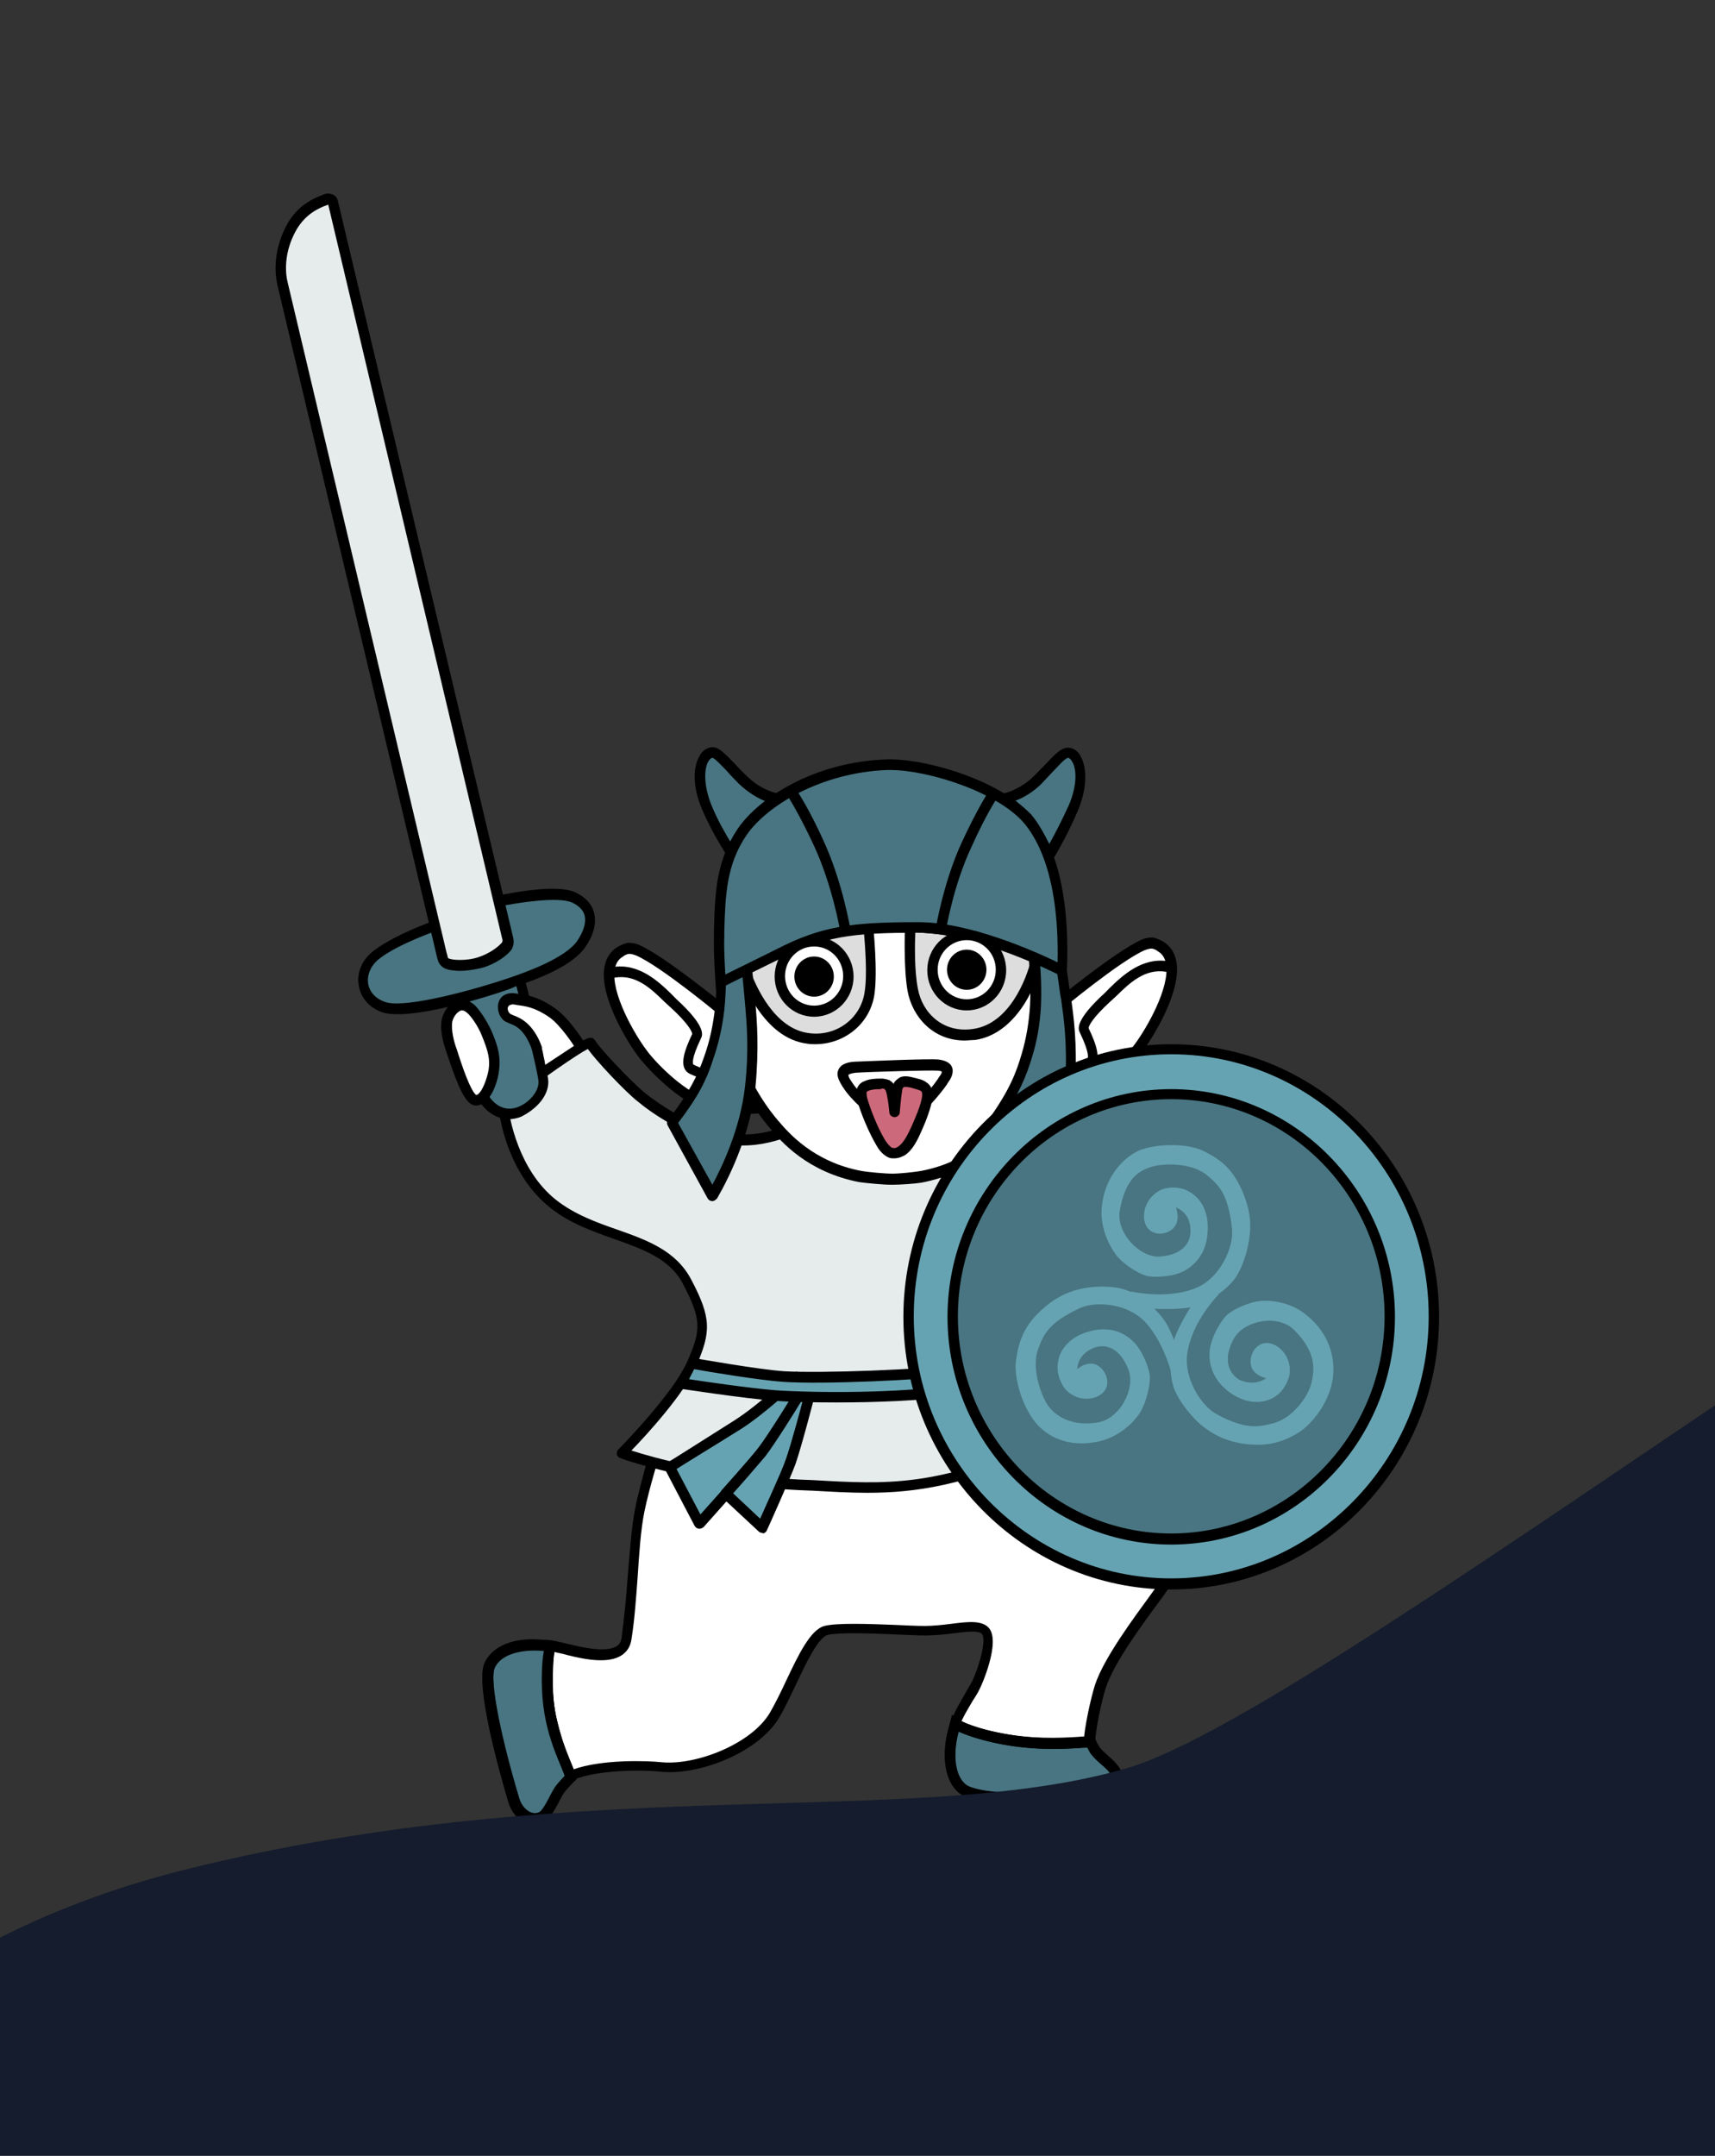<svg width="320" height="402" viewBox="0 0 320 402" fill="none" xmlns="http://www.w3.org/2000/svg">
<rect x="0" y="0" width="320" height="402" fill="#333333" stroke="none"/>
<g clip-path="url(#clip0_8912_7192)">
<g clip-path="url(#clip1_8912_7192)">
<path d="M119.458 281.725C118.199 288.129 118.102 298.081 117.036 305.667C116.455 309.805 110.45 308.722 106.286 307.736C103.864 307.145 102.702 306.948 102.702 306.948C102.702 306.948 101.733 315.323 103.089 320.84C104.542 326.752 106.189 331.481 106.77 331.186C111.612 329.117 120.329 329.314 123.622 329.609C130.208 330.299 140.959 326.259 144.736 319.954C147.836 314.633 151.129 304.977 154.325 304.189C157.521 303.303 167.981 304.189 172.824 304.189C177.667 304.189 182.412 302.514 184.059 304.189C185.706 305.864 183.187 312.564 182.316 314.239C181.541 315.914 179.216 319.165 178.345 321.727C177.86 323.304 183.768 325.077 187.836 325.964C191.807 326.851 203.333 328.033 203.43 325.373C203.527 322.417 204.786 316.899 205.56 314.535C207.691 308.032 216.602 297.292 219.023 293.45C222.219 288.622 222.994 283.4 221.154 278.868C219.604 274.927 215.536 271.872 213.212 270.493C207.498 266.847 197.715 263.793 197.715 263.793C197.715 263.793 168.756 271.478 154.809 271.971C140.862 272.463 123.429 267.636 123.429 267.636C123.429 267.636 120.523 275.715 119.458 281.725Z" fill="white"/>
<path d="M106.576 332.171C106.382 332.171 106.189 332.171 106.092 332.072C104.833 331.383 102.992 324.88 102.024 321.037C100.668 315.421 101.54 307.145 101.636 306.751L101.733 305.765L102.702 305.864C102.799 305.864 103.961 306.061 106.382 306.652C108.029 307.046 113.065 308.327 115.099 306.948C115.583 306.652 115.874 306.16 115.971 305.47C116.455 301.923 116.842 297.883 117.133 293.942C117.52 289.311 117.811 284.976 118.489 281.429C119.651 275.517 122.266 267.537 122.363 267.241L122.654 266.354L123.525 266.551C123.719 266.551 141.056 271.379 154.615 270.887C168.272 270.394 197.037 262.807 197.328 262.709L197.618 262.61L197.909 262.709C198.296 262.807 207.885 265.862 213.599 269.507C215.536 270.69 220.088 273.941 221.929 278.375C223.866 283.301 223.091 288.819 219.701 293.942C219.023 294.927 217.958 296.307 216.795 297.982C213.212 302.81 207.885 310.002 206.335 314.731C205.56 317.096 204.398 322.515 204.301 325.274C204.301 325.668 204.108 326.259 203.526 326.752C200.815 328.919 189.483 327.146 187.546 326.752C184.931 326.161 178.732 324.683 177.57 322.614C177.279 322.022 177.279 321.53 177.376 321.234C177.957 319.461 179.119 317.49 180.088 315.815C180.572 314.928 181.056 314.14 181.347 313.648C182.703 310.79 184.156 305.667 183.187 304.682C182.509 303.992 180.185 304.288 177.86 304.583C176.311 304.78 174.47 304.977 172.63 304.977C171.177 304.977 169.143 304.879 166.916 304.78C162.267 304.583 156.456 304.386 154.422 304.879C152.678 305.371 150.354 310.199 148.514 314.14C147.448 316.308 146.48 318.475 145.414 320.249C141.54 326.85 130.402 331.087 123.428 330.397C120.039 330.003 111.516 330.003 107.06 331.875C106.867 332.171 106.673 332.171 106.576 332.171ZM103.38 308.032C103.186 310.396 102.799 316.406 103.864 320.545C105.026 325.372 106.285 328.821 106.867 330.003C112.193 328.033 120.813 328.328 123.525 328.624C129.821 329.215 140.184 325.274 143.671 319.362C144.639 317.687 145.705 315.52 146.673 313.451C148.998 308.524 151.225 303.893 153.841 303.204C156.165 302.613 161.879 302.81 166.916 303.007C169.047 303.105 171.08 303.204 172.533 303.204C174.18 303.204 175.923 303.007 177.473 302.81C180.572 302.415 183.09 302.12 184.446 303.499C186.868 306.061 182.993 314.633 182.897 314.731C182.606 315.421 182.122 316.209 181.541 317.096C180.669 318.574 179.507 320.446 179.022 321.924C179.507 322.515 182.412 323.895 187.739 324.978C193.066 326.062 201.396 326.456 202.17 325.274C202.267 322.318 203.526 316.702 204.301 314.239C205.948 309.214 211.468 301.824 215.052 296.898C216.214 295.223 217.28 293.844 217.958 292.957C220.96 288.425 221.735 283.498 219.992 279.262C218.442 275.419 214.18 272.365 212.437 271.281C207.401 268.128 198.974 265.271 197.425 264.778C194.228 265.566 167.884 272.463 154.615 272.956C142.509 273.448 127.593 269.803 123.816 268.818C123.138 271.084 121.201 277.192 120.232 281.922C119.554 285.272 119.264 289.607 118.973 294.139C118.683 298.08 118.392 302.218 117.811 305.765C117.617 307.046 117.036 307.933 116.068 308.623C113.646 310.298 109.288 309.509 105.801 308.623C104.833 308.327 104.058 308.229 103.38 308.032Z" fill="black"/>
<path d="M203.526 324.879C201.008 324.879 194.132 325.864 185.705 323.992C180.185 322.81 178.248 321.431 178.248 321.431L177.86 322.909C176.892 326.554 176.892 331.382 179.604 333.55C182.897 336.308 201.88 335.422 204.108 335.323C207.207 335.225 209.628 332.466 207.982 330.101C207.013 328.722 205.367 327.736 204.398 326.456C204.108 326.061 203.526 324.879 203.526 324.879Z" fill="#487581" stroke="black" stroke-width="2" stroke-miterlimit="10"/>
<path d="M195.197 336.506C188.224 336.506 181.056 336.013 178.926 334.338C175.923 331.776 175.923 326.653 176.892 322.613L177.667 319.854L178.732 320.643C178.732 320.643 180.669 321.924 185.802 323.007C192.291 324.387 197.812 324.091 201.105 323.894C202.074 323.796 202.848 323.796 203.43 323.796H204.011L204.301 324.288C204.495 324.781 204.979 325.569 205.076 325.766C205.464 326.357 206.045 326.85 206.626 327.441C207.304 328.032 208.079 328.722 208.563 329.51C209.435 330.693 209.531 332.072 208.95 333.353C208.175 335.028 206.142 336.21 204.011 336.309C201.589 336.407 198.393 336.506 195.197 336.506ZM178.829 322.909L178.732 323.204C177.957 326.456 177.763 330.89 180.088 332.86C181.928 334.338 191.226 334.929 203.914 334.437C205.464 334.338 206.819 333.648 207.304 332.565C207.594 331.973 207.497 331.284 207.11 330.693C206.723 330.101 206.045 329.51 205.464 329.018C204.786 328.426 204.108 327.835 203.526 327.047C203.333 326.85 203.139 326.259 202.848 325.865C202.364 325.865 201.88 325.865 201.299 325.963C197.909 326.16 192.195 326.456 185.415 324.978C182.122 324.19 179.991 323.401 178.829 322.909Z" fill="black"/>
<path d="M106.479 331.481C105.898 328.919 102.411 323.599 102.12 314.83C101.927 309.115 102.702 307.046 102.702 307.046C102.702 307.046 101.539 306.849 101.152 306.849C97.181 306.554 92.823 307.44 91.37 310.692C89.626 314.633 95.244 333.649 95.825 335.816C96.697 338.871 99.893 340.546 101.733 338.279C102.798 336.999 103.476 335.225 104.348 333.846C105.123 332.762 106.479 331.481 106.479 331.481Z" fill="#487581" stroke="black" stroke-width="2" stroke-miterlimit="10"/>
<path d="M99.699 340.25C99.409 340.25 99.215 340.25 98.924 340.152C97.084 339.758 95.535 338.181 94.857 336.014C93.307 330.989 88.561 314.141 90.401 310.101C91.854 306.948 95.825 305.273 101.152 305.766C101.54 305.766 102.605 305.963 102.799 305.963L103.961 306.16L103.574 307.244C103.574 307.244 102.799 309.313 103.089 314.633C103.38 320.84 105.22 325.373 106.382 328.328C106.867 329.511 107.254 330.398 107.448 331.087L107.545 331.678L107.157 332.073C107.157 332.073 105.898 333.255 105.22 334.24C104.929 334.733 104.639 335.324 104.251 335.915C103.767 336.9 103.186 337.886 102.508 338.772C101.83 339.758 100.765 340.25 99.699 340.25ZM99.699 307.638C96.6 307.638 93.404 308.524 92.338 310.889C91.176 313.451 93.888 325.373 96.891 335.324C97.278 336.703 98.343 337.886 99.506 338.083C100.184 338.181 100.765 337.984 101.249 337.393C101.83 336.703 102.314 335.718 102.799 334.831C103.089 334.24 103.477 333.55 103.864 333.058C104.348 332.27 105.123 331.481 105.607 330.989C105.414 330.496 105.123 329.806 104.833 329.018C103.574 325.964 101.636 321.235 101.346 314.633C101.152 310.988 101.443 308.82 101.733 307.539C101.54 307.539 101.443 307.539 101.346 307.441C100.571 307.736 100.184 307.638 99.699 307.638Z" fill="black"/>
<path d="M233.938 220.539C233.938 220.539 243.914 211.179 245.367 210.194C247.11 209.11 248.66 210.588 248.176 211.77C247.692 212.952 245.561 214.43 245.173 216.795C244.786 219.554 246.239 220.145 247.982 220.145C249.725 220.145 254.956 218.963 256.408 219.258C258.055 219.652 259.217 221.623 256.699 222.608C254.181 223.593 249.725 222.608 249.047 223.495C248.273 224.48 256.021 223.889 257.861 224.382C259.992 224.973 260.573 227.732 258.152 228.224C255.73 228.717 249.144 226.845 249.047 227.929C248.951 229.012 255.634 228.815 256.699 230.293C257.764 231.771 256.989 233.545 253.503 233.348C250.016 233.151 247.401 231.673 246.82 232.362C246.239 233.052 251.275 234.037 252.534 235.22C253.89 236.501 253.406 238.57 249.725 237.978C246.142 237.387 241.396 233.249 238.878 232.461C236.36 231.673 235.004 231.673 235.004 231.673" fill="white"/>
<path d="M250.791 239.062C250.403 239.062 250.016 239.062 249.532 238.964C247.207 238.57 244.592 236.993 242.268 235.515C240.815 234.628 239.459 233.742 238.49 233.446C236.166 232.756 234.81 232.658 234.81 232.658C234.229 232.658 233.841 232.165 233.841 231.673C233.841 231.081 234.326 230.687 234.81 230.687C234.907 230.687 236.36 230.786 238.975 231.476C240.137 231.771 241.59 232.756 243.236 233.742C245.367 235.121 247.788 236.599 249.725 236.895C251.178 237.092 251.953 236.796 252.05 236.599C252.147 236.402 252.05 236.106 251.759 235.811C251.372 235.417 249.919 234.924 248.854 234.53C246.917 233.84 246.045 233.545 245.754 232.658C245.658 232.264 245.754 231.87 245.948 231.574C246.626 230.786 247.692 231.081 249.241 231.476C250.403 231.771 251.856 232.165 253.503 232.264C255.246 232.362 256.021 231.87 256.118 231.574C256.312 231.279 256.021 230.884 255.924 230.786C255.537 230.293 253.212 229.998 252.05 229.801C249.629 229.407 247.982 229.209 248.079 227.83C248.079 227.535 248.273 227.14 248.563 226.943C249.241 226.352 250.5 226.549 253.212 226.845C254.956 227.042 256.989 227.337 257.958 227.14C258.345 227.042 258.733 226.845 258.733 226.451C258.733 225.958 258.345 225.367 257.571 225.17C256.893 224.973 254.956 224.973 253.503 224.973C249.822 224.874 248.563 224.874 248.176 223.988C247.982 223.593 248.079 223.101 248.37 222.805C249.047 221.918 250.403 221.918 252.244 222.017C253.696 222.017 255.343 222.017 256.408 221.623C256.989 221.426 257.28 221.13 257.183 220.933C257.183 220.736 256.796 220.243 256.215 220.145C255.537 219.948 253.018 220.342 251.372 220.638C250.016 220.835 248.757 221.032 247.982 221.032C246.626 221.032 245.561 220.736 244.883 219.948C244.205 219.16 244.011 218.076 244.205 216.598C244.495 214.824 245.561 213.544 246.336 212.558C246.723 212.164 247.11 211.672 247.207 211.376C247.304 211.277 247.11 211.08 247.014 210.982C246.917 210.883 246.432 210.588 245.754 210.982C244.689 211.672 238.394 217.485 234.423 221.229C234.035 221.623 233.454 221.623 233.067 221.13C232.679 220.638 232.776 220.145 233.163 219.751C234.229 218.766 243.236 210.292 244.786 209.307C245.948 208.519 247.304 208.617 248.273 209.405C249.047 210.095 249.338 211.08 249.047 212.066C248.854 212.657 248.37 213.149 247.885 213.839C247.207 214.726 246.336 215.711 246.142 216.894C246.045 217.485 246.045 218.273 246.336 218.667C246.626 218.963 247.11 219.061 247.885 219.061C248.466 219.061 249.725 218.864 250.985 218.667C253.696 218.273 255.537 217.977 256.602 218.174C257.958 218.47 259.023 219.554 259.12 220.736C259.12 221.229 259.023 222.411 257.474 223.199C257.764 223.199 257.958 223.298 258.152 223.298C259.701 223.79 260.767 225.17 260.67 226.549C260.67 227.534 259.992 228.717 258.345 229.111C257.958 229.209 257.571 229.209 257.086 229.209C257.183 229.308 257.377 229.407 257.474 229.604C258.152 230.589 258.345 231.673 257.861 232.559C257.474 233.249 256.408 234.431 253.406 234.234C253.212 234.234 253.018 234.234 252.825 234.234C252.922 234.333 253.018 234.333 253.018 234.431C253.987 235.318 254.278 236.501 253.793 237.486C253.696 238.077 252.922 239.062 250.791 239.062Z" fill="black"/>
<path d="M151.807 208.519C151.807 208.519 144.93 213.15 137.375 212.559C129.821 211.968 122.75 207.042 119.845 204.677C116.939 202.312 110.741 195.612 110.256 194.529C109.772 193.445 93.791 205.564 93.791 205.564C93.791 205.564 94.663 217.683 103.089 224.382C111.515 231.181 123.622 230.294 128.174 238.964C131.855 245.96 131.758 248.128 129.046 254.236C126.334 260.345 115.971 270.986 115.971 270.986C115.971 270.986 129.336 275.912 149.095 276.898C164.107 277.686 173.308 278.77 194.132 269.902C208.078 263.99 210.597 262.316 210.597 262.316C210.597 262.316 199.071 257.685 197.521 253.645C195.972 249.605 195.197 242.906 199.555 238.964C203.526 235.417 209.628 235.812 215.633 235.615C225.222 235.319 233.938 235.417 233.938 235.417V217.781C233.938 217.781 226.578 216.697 220.379 216.106C214.18 215.515 194.132 212.756 191.032 211.278C187.933 209.8 184.64 208.125 184.64 208.125L151.807 208.519Z" fill="#E6ECEC"/>
<path d="M161.783 278.375C158.49 278.375 155.197 278.178 151.613 277.981L149.095 277.882C129.433 276.897 115.777 271.97 115.68 271.872C115.39 271.773 115.099 271.478 115.099 271.182C115.099 270.887 115.099 270.492 115.39 270.295C115.487 270.197 125.753 259.753 128.271 253.841C130.789 248.028 130.983 246.156 127.4 239.358C124.978 234.727 119.942 232.953 114.712 231.081C110.547 229.604 106.285 228.126 102.605 225.17C93.888 218.174 92.92 206.154 92.92 205.661C92.92 205.366 93.016 204.972 93.307 204.775C108.804 193.05 109.966 193.444 110.45 193.542C110.741 193.641 111.031 193.937 111.128 194.134C111.516 195.02 117.52 201.523 120.426 203.888C122.46 205.464 129.627 210.883 137.472 211.474C144.543 212.164 151.226 207.73 151.226 207.632C151.419 207.533 151.516 207.435 151.71 207.435L184.543 207.041C184.737 207.041 184.834 207.041 185.027 207.139C185.027 207.139 188.417 208.814 191.42 210.292C194.229 211.672 213.212 214.332 220.379 215.12C226.578 215.711 233.939 216.795 233.939 216.795C234.423 216.894 234.81 217.288 234.81 217.78V235.318C234.81 235.614 234.713 235.811 234.52 236.008C234.326 236.205 234.132 236.303 233.842 236.303C233.745 236.303 224.931 236.205 215.536 236.5C214.761 236.5 213.987 236.5 213.212 236.5C208.079 236.599 203.236 236.698 200.04 239.555C195.972 243.299 197.037 249.802 198.296 253.152C199.459 256.107 207.788 260.049 210.887 261.231C211.178 261.329 211.468 261.724 211.468 262.019C211.468 262.413 211.372 262.709 211.081 262.906C210.984 263.004 208.369 264.679 194.519 270.591C179.991 276.995 170.887 278.375 161.783 278.375ZM117.811 270.492C121.782 271.773 133.501 275.123 149.192 275.912L151.71 276.01C165.366 276.798 174.374 277.291 193.841 268.916C202.171 265.369 206.432 263.3 208.369 262.315C204.882 260.738 197.909 257.29 196.65 253.841C194.81 249.112 194.325 242.215 198.877 238.077C202.558 234.727 207.788 234.628 213.309 234.53C214.084 234.53 214.858 234.53 215.633 234.53C223.285 234.333 230.452 234.333 232.97 234.333V218.667C230.839 218.371 225.222 217.583 220.282 217.091C214.18 216.499 193.938 213.741 190.645 212.164C188.03 210.883 185.221 209.504 184.349 209.11L152 209.504C150.644 210.391 144.252 214.135 137.182 213.544C128.755 212.854 121.201 207.238 119.07 205.464C116.552 203.494 111.225 197.779 109.675 195.612C107.738 196.597 100.862 201.326 94.76 206.055C95.05 208.42 96.697 218.076 103.67 223.692C107.157 226.451 111.225 227.929 115.196 229.308C120.813 231.279 126.14 233.249 128.949 238.57C132.823 245.861 132.63 248.422 129.918 254.728C127.787 259.753 120.62 267.635 117.811 270.492Z" fill="black"/>
<path d="M148.514 256.797C148.514 256.797 142.218 262.709 137.666 265.664C131.274 269.704 124.978 273.645 124.978 273.645L130.499 284.188C130.499 284.188 136.31 277.685 140.765 272.561C145.705 266.847 149.966 258.669 149.966 258.669L148.514 256.797Z" fill="#66A3B2"/>
<path d="M130.499 285.074C130.111 285.074 129.821 284.877 129.627 284.582L124.106 274.039C123.816 273.546 124.01 273.054 124.494 272.758C124.591 272.758 130.789 268.817 137.182 264.778C141.637 261.92 147.836 256.107 147.932 256.107C148.126 255.91 148.417 255.812 148.61 255.812C148.901 255.812 149.095 255.91 149.288 256.206L150.741 257.979C151.032 258.275 151.032 258.767 150.838 259.063C150.644 259.359 146.383 267.438 141.54 273.152C137.182 278.177 131.37 284.68 131.274 284.779C130.983 284.976 130.789 285.074 130.499 285.074ZM126.237 273.941L130.692 282.414C132.533 280.345 136.697 275.714 139.99 271.872C144.058 267.241 147.739 260.738 148.804 258.767L148.417 258.275C146.576 259.95 141.927 264.186 138.15 266.551C133.114 269.704 128.077 272.758 126.237 273.941Z" fill="black"/>
<path d="M149.676 259.062C149.676 259.062 144.155 268.127 142.024 270.886C140.475 272.856 135.438 278.472 135.438 278.472L142.218 284.778C142.218 284.778 146.48 275.418 147.545 272.561C148.707 269.211 151.129 259.949 151.129 259.949L149.676 259.062Z" fill="#66A3B2"/>
<path d="M142.218 285.862C142.024 285.862 141.734 285.764 141.54 285.567L134.76 279.261C134.373 278.867 134.373 278.276 134.663 277.882C134.76 277.783 139.7 272.266 141.25 270.295C143.38 267.635 148.804 258.669 148.901 258.57C148.998 258.373 149.288 258.176 149.482 258.078C149.773 257.979 149.966 258.078 150.257 258.275L151.613 259.26C151.903 259.457 152.097 259.95 152 260.344C151.903 260.738 149.579 269.704 148.417 273.054C147.351 275.911 143.283 284.976 143.09 285.37C142.993 285.665 142.702 285.862 142.412 285.961C142.315 285.862 142.218 285.862 142.218 285.862ZM136.794 278.473L141.831 283.202C142.993 280.542 145.802 274.532 146.576 272.266C147.545 269.605 149.385 262.709 149.966 260.541C148.514 263.004 144.543 269.31 142.799 271.576C141.54 273.054 138.247 276.896 136.794 278.473Z" fill="black"/>
<path d="M129.143 254.235C129.143 254.235 141.346 256.403 146.286 256.699C153.647 257.191 172.339 256.403 178.925 255.418C186.189 254.334 197.134 252.363 197.134 252.363C197.134 252.363 197.521 253.546 197.812 254.038C198.006 254.334 198.877 255.418 198.877 255.418C198.877 255.418 188.514 257.782 178.344 259.26C168.175 260.837 152.387 260.837 144.833 260.245C138.441 259.753 127.012 257.979 127.012 257.979L129.143 254.235Z" fill="#66A3B2"/>
<path d="M156.068 261.526C151.516 261.526 147.448 261.428 144.639 261.23C138.441 260.738 127.012 258.964 126.915 258.964L125.559 258.767L128.755 253.151L129.433 253.25C129.53 253.25 141.637 255.417 146.383 255.713C153.356 256.107 172.243 255.417 178.829 254.432C185.996 253.348 196.843 251.378 197.037 251.378L197.812 251.181L198.103 251.969C198.296 252.462 198.587 253.25 198.684 253.447C198.781 253.644 199.265 254.235 199.652 254.728L200.621 256.009L199.071 256.304C198.974 256.304 188.611 258.669 178.441 260.245C171.952 261.23 163.332 261.526 156.068 261.526ZM128.562 257.191C131.758 257.683 139.894 258.866 144.736 259.26C152.097 259.753 167.787 259.851 178.054 258.275C185.899 257.092 193.841 255.417 197.037 254.728C196.94 254.629 196.94 254.531 196.843 254.432C196.747 254.235 196.553 253.841 196.359 253.447C193.744 253.939 184.93 255.516 178.926 256.403C172.049 257.388 153.356 258.176 146.092 257.683C141.831 257.388 132.145 255.811 129.53 255.319L128.562 257.191Z" fill="black"/>
<path d="M177.402 217.758L175.469 217.889L177.933 255.542L179.866 255.411L177.402 217.758Z" fill="black"/>
<path d="M84.397 182.213C84.397 182.213 88.949 202.411 90.014 204.48C91.176 206.549 93.694 208.52 96.697 207.436C99.215 206.549 101.346 204.086 101.152 201.82C101.055 199.751 96.019 179.651 96.019 179.651L84.397 182.213Z" fill="#487581"/>
<path d="M94.857 208.717C92.435 208.618 90.401 207.042 89.336 205.17C88.077 203.002 84.009 184.775 83.525 182.607L83.331 181.622L96.891 178.469L97.084 179.356C97.665 181.425 102.314 199.652 102.314 201.721C102.314 204.382 100.184 206.746 97.278 208.224C96.6 208.52 95.632 208.717 94.857 208.717ZM85.656 183.001C87.496 190.785 90.305 202.608 90.983 203.987C91.951 205.761 93.985 207.436 96.6 206.451C98.731 205.662 100.571 203.495 100.474 201.721C100.474 200.342 97.569 188.716 95.535 180.636L85.656 183.001Z" fill="black"/>
<path d="M95.825 183.295C90.111 185.266 76.648 189.207 72.096 187.926C67.544 186.645 66.091 181.226 70.45 177.975C74.808 174.625 83.525 171.866 83.525 171.866C83.525 171.866 84.3 173.147 87.883 172.851C91.37 172.556 92.726 168.319 92.726 168.319C92.726 168.319 103.767 165.757 107.351 167.531C110.934 169.304 111.128 172.654 108.804 176.201C106.285 179.65 99.409 182.113 95.825 183.295Z" fill="#487581"/>
<path d="M73.452 189.108C72.871 189.108 72.29 189.01 71.805 188.911C69.19 188.222 67.35 186.251 66.963 183.886C66.478 181.423 67.544 178.862 69.868 177.187C74.324 173.837 82.847 170.979 83.234 170.979L83.912 170.684L84.3 171.275C84.3 171.275 85.074 171.965 87.689 171.768C90.498 171.571 91.66 167.826 91.66 167.826L91.757 167.334L92.242 167.137C93.404 166.94 103.67 164.575 107.448 166.447C109.288 167.334 110.45 168.615 110.837 170.191C111.322 172.063 110.837 174.231 109.288 176.497C106.963 180.044 100.571 182.507 96.116 183.985C95.438 184.478 80.425 189.503 73.452 189.108ZM83.137 172.95C81.2 173.64 74.421 176.004 70.934 178.665C69.19 179.945 68.416 181.817 68.706 183.492C68.997 185.167 70.353 186.448 72.193 186.941C76.067 187.926 88.271 184.675 95.438 182.211C97.956 181.325 105.414 178.763 107.738 175.413C108.9 173.64 109.385 172.063 109.094 170.782C108.9 169.797 108.029 168.91 106.77 168.319C104.251 167.137 96.697 168.319 93.307 169.009C92.726 170.29 91.079 173.443 87.786 173.738C85.268 174.132 83.912 173.541 83.137 172.95Z" fill="black"/>
<path d="M94.663 176.399C93.888 177.483 91.951 178.764 89.82 179.454C87.593 180.143 83.912 180.34 83.041 179.355C82.75 179.059 82.653 178.665 82.459 177.976C80.038 167.532 61.055 88.217 52.725 52.944C52.144 50.776 51.854 46.638 54.469 42.205C56.212 39.15 58.924 37.869 60.861 37.278C61.442 36.983 62.023 37.377 62.217 37.968L94.857 175.02C94.857 174.921 95.05 175.709 94.663 176.399Z" fill="#E6ECEC"/>
<path d="M85.171 181.03C83.912 180.931 82.847 180.734 82.266 180.045C81.781 179.552 81.685 179.059 81.491 178.271L51.757 53.141C51.273 50.974 50.885 46.638 53.694 41.613C55.631 38.263 58.44 36.983 60.571 36.194C61.055 35.997 61.636 36.096 62.12 36.293C62.605 36.49 62.992 36.983 63.089 37.672L95.728 174.724C95.728 174.823 96.116 176.005 95.438 177.089C94.566 178.271 92.435 179.749 90.111 180.439C88.949 180.734 86.915 181.128 85.171 181.03ZM61.248 38.165C59.215 38.855 56.987 40.037 55.34 42.796C52.919 47.032 53.21 50.875 53.694 52.747L83.331 177.68C83.525 178.271 83.525 178.567 83.622 178.665C84.106 179.059 87.108 179.256 89.336 178.468C91.176 177.877 93.016 176.596 93.695 175.709C93.791 175.512 93.791 175.217 93.695 175.02L61.248 38.165Z" fill="black"/>
<path d="M108.029 194.43C108.029 194.43 105.51 190.292 103.089 188.716C99.699 186.45 97.762 186.45 96.213 186.154C95.05 185.957 93.985 186.45 93.888 187.435C93.791 188.125 93.985 188.913 94.566 189.406C95.438 190.095 100.183 190.194 101.346 196.5C101.443 197.189 101.636 197.682 101.733 198.569L108.029 194.43Z" fill="white"/>
<path d="M99.99 196.105C99.602 196.105 99.312 196.006 99.215 195.612C97.859 191.967 96.212 191.277 95.147 190.883C94.76 190.686 94.372 190.587 93.985 190.292C93.21 189.602 92.823 188.518 92.919 187.435C93.016 186.745 93.307 186.154 93.791 185.76C94.469 185.267 95.341 185.07 96.309 185.267C96.503 185.267 96.697 185.365 96.89 185.365C98.44 185.562 100.474 185.858 103.573 188.026C106.092 189.799 108.707 193.839 108.803 194.036C109.094 194.529 108.997 195.12 108.513 195.415C108.029 195.711 107.447 195.612 107.157 195.12C107.157 195.12 104.639 191.179 102.508 189.701C99.796 187.829 98.053 187.632 96.6 187.435C96.406 187.435 96.212 187.336 96.019 187.336C95.631 187.237 95.244 187.336 94.953 187.533C94.856 187.632 94.856 187.73 94.76 187.829C94.663 188.321 94.856 188.715 95.147 189.011C95.244 189.109 95.534 189.208 95.728 189.307C96.987 189.799 99.409 190.686 101.055 195.12C101.249 195.612 101.055 195.809 100.474 196.105C100.28 196.105 100.183 196.105 99.99 196.105Z" fill="black"/>
<path d="M84.106 195.809C83.622 194.528 82.944 192.065 83.331 190.291C83.719 188.518 85.559 186.35 87.786 188.222C88.561 188.912 89.917 190.784 90.789 192.853C91.951 195.71 92.339 197.484 92.145 199.651C91.854 201.819 90.401 205.76 88.658 205.169C87.012 204.676 84.978 198.272 84.106 195.809Z" fill="white"/>
<path d="M88.852 206.154C88.658 206.154 88.464 206.154 88.271 206.056C86.721 205.563 85.365 202.41 83.428 196.597L83.234 196.006C82.75 194.627 81.975 191.966 82.46 189.996C82.75 188.715 83.719 187.138 85.171 186.547C86.237 186.153 87.399 186.449 88.464 187.335C89.336 188.124 90.789 190.193 91.757 192.36C93.113 195.513 93.404 197.385 93.113 199.651C92.92 201.425 91.951 204.578 90.208 205.662C89.724 206.056 89.239 206.154 88.852 206.154ZM88.852 204.184C88.852 204.184 88.949 204.184 89.142 204.085C90.014 203.494 90.886 201.129 91.176 199.454C91.467 197.484 91.079 196.006 89.917 193.149C89.142 191.178 87.786 189.405 87.205 188.912C86.43 188.222 85.946 188.419 85.849 188.518C85.171 188.813 84.59 189.7 84.397 190.488C84.106 192.065 84.784 194.528 85.171 195.513L85.365 196.104C86.915 201.031 88.174 203.79 88.852 204.184Z" fill="black"/>
<path d="M134.954 188.419C134.954 188.419 123.816 179.256 119.07 177.187C118.295 176.892 117.714 176.793 117.327 176.793C116.746 176.891 116.165 177.187 115.777 177.483C110.353 180.931 116.939 192.557 119.942 196.4C121.395 198.272 126.528 203.987 131.371 205.76C135.438 207.238 141.637 206.647 141.637 206.647" fill="white"/>
<path d="M138.828 207.731C140.475 207.731 141.54 207.632 141.637 207.632L141.443 205.661C141.347 205.661 135.342 206.154 131.564 204.775C127.206 203.198 122.169 197.976 120.62 195.809C118.392 192.853 113.937 185.168 114.712 180.734C114.905 179.65 115.39 178.862 116.261 178.369C116.455 178.172 117.036 177.877 117.424 177.877C117.521 177.877 117.908 177.877 118.683 178.172C123.235 180.143 134.179 189.207 134.276 189.306L135.535 187.729C135.051 187.335 124.203 178.468 119.458 176.3C118.683 175.906 117.908 175.808 117.23 175.808C116.455 175.906 115.777 176.3 115.196 176.596C113.937 177.384 113.065 178.665 112.775 180.34C111.806 185.857 117.133 194.429 119.07 196.991C120.232 198.567 125.656 204.676 130.886 206.647C133.501 207.632 136.601 207.731 138.828 207.731Z" fill="black"/>
<path d="M138.731 203.593C139.119 203.593 139.506 203.297 139.7 202.903C139.797 202.41 139.506 201.819 139.022 201.721C134.76 200.538 129.918 198.962 129.337 198.469C129.337 198.371 128.852 197.681 130.789 193.641C131.08 193.05 131.855 191.474 126.14 186.252C125.85 185.956 125.559 185.661 125.269 185.365C122.847 183.001 119.167 179.552 114.324 180.34C113.84 180.439 113.453 180.931 113.549 181.523C113.646 182.015 114.131 182.409 114.712 182.311C118.683 181.621 121.588 184.478 124.01 186.843C124.3 187.139 124.688 187.434 124.978 187.73C128.562 190.981 129.24 192.558 129.143 192.853C127.787 195.711 126.625 198.765 128.368 200.046C129.627 200.933 137.182 203.1 138.731 203.593C138.635 203.593 138.538 203.593 138.731 203.593Z" fill="black"/>
<path d="M197.425 187.434C197.425 187.434 208.563 178.271 213.309 176.202C214.083 175.906 214.664 175.808 215.052 175.808C215.633 175.906 216.214 176.202 216.602 176.497C222.025 179.946 215.439 191.572 212.437 195.415C210.984 197.287 205.851 203.001 201.008 204.775C196.94 206.253 190.742 205.661 190.742 205.661" fill="white"/>
<path d="M193.454 206.745C191.807 206.745 190.742 206.647 190.645 206.647L190.839 204.676C190.935 204.676 196.94 205.169 200.718 203.789C205.076 202.213 210.112 196.991 211.662 194.823C213.89 191.868 218.345 184.182 217.57 179.749C217.377 178.665 216.892 177.877 216.021 177.384C215.827 177.187 215.246 176.891 214.858 176.891C214.761 176.891 214.374 176.891 213.599 177.187C209.047 179.157 198.103 188.222 198.006 188.321L196.747 186.744C197.231 186.35 208.079 177.483 212.824 175.315C213.599 174.921 214.374 174.822 215.052 174.822C215.827 174.921 216.505 175.315 217.086 175.61C218.345 176.399 219.217 177.68 219.507 179.355C220.476 184.872 215.149 193.444 213.212 196.006C212.05 197.582 206.626 203.691 201.396 205.661C198.877 206.548 195.681 206.745 193.454 206.745Z" fill="black"/>
<path d="M193.55 202.508C193.163 202.508 192.776 202.212 192.582 201.818C192.485 201.326 192.776 200.734 193.26 200.636C197.521 199.453 202.364 197.877 202.945 197.384C202.945 197.286 203.43 196.596 201.492 192.557C201.202 191.965 200.427 190.389 206.141 185.167C206.432 184.871 206.723 184.576 207.013 184.28C209.434 181.916 213.115 178.467 217.958 179.255C218.442 179.354 218.829 179.846 218.732 180.438C218.636 180.93 218.151 181.324 217.57 181.226C213.599 180.536 210.694 183.393 208.272 185.758C207.982 186.054 207.594 186.349 207.304 186.645C203.72 189.896 203.042 191.473 203.139 191.768C204.495 194.626 205.657 197.68 203.914 198.961C202.655 199.848 195.1 202.015 193.55 202.508C193.647 202.508 193.744 202.508 193.55 202.508Z" fill="black"/>
<path d="M171.855 219.454C181.153 217.681 185.899 212.163 188.03 209.7C191.129 206.055 194.229 200.734 195.875 195.315C198.393 186.743 198.2 171.176 197.231 167.629C194.907 158.958 189.967 152.751 181.638 148.909C176.601 146.544 171.662 145.854 165.754 146.051C159.264 146.248 153.066 147.825 150.741 148.909C142.509 152.751 137.376 158.958 135.051 167.629C134.083 171.274 134.083 186.842 136.601 195.414C138.247 200.931 141.25 206.153 144.446 209.799C146.577 212.262 151.322 217.779 160.62 219.553C161.879 219.75 165.076 220.046 166.528 220.046C167.788 219.947 170.596 219.75 171.855 219.454Z" fill="white"/>
<path d="M166.432 220.933C164.882 220.933 161.686 220.637 160.33 220.44C150.644 218.568 145.705 212.854 143.671 210.39C140.184 206.351 137.182 200.833 135.632 195.611C133.114 187.039 133.114 171.176 134.082 167.334C136.504 158.269 141.831 151.964 150.354 148.022C152.582 146.939 158.78 145.264 165.754 145.067C172.243 144.87 177.279 145.855 182.025 148.022C190.354 151.964 195.681 158.269 198.103 167.432C199.168 171.472 199.265 187.138 196.747 195.71C195.197 200.932 192.195 206.449 188.708 210.489C186.577 212.952 181.638 218.667 171.952 220.539C170.79 220.736 167.884 220.933 166.432 220.933ZM167.206 146.939C166.722 146.939 166.335 146.939 165.85 146.939C159.555 147.136 153.453 148.712 151.226 149.697C143.284 153.441 138.344 159.353 136.02 167.728C135.051 171.275 135.148 186.842 137.569 194.922C139.022 199.848 141.831 205.07 145.221 209.011C147.158 211.277 151.807 216.696 160.814 218.371C161.976 218.568 165.076 218.864 166.528 218.864C167.884 218.864 170.596 218.568 171.759 218.371C180.766 216.696 185.415 211.277 187.352 209.011C190.645 205.168 193.551 199.848 195.003 194.922C197.522 186.251 197.231 170.979 196.359 167.728C194.035 159.156 189.095 153.244 181.347 149.599C177.182 147.825 172.727 146.939 167.206 146.939Z" fill="black"/>
<path d="M157.327 200.341C157.424 199.553 158.296 199.159 159.846 199.06C162.654 198.863 173.792 198.469 175.245 198.666C176.698 198.863 176.989 199.356 176.989 199.75C176.989 200.44 176.601 201.031 176.02 201.72C174.567 203.789 171.565 207.238 169.918 208.026C167.691 209.11 165.657 208.913 164.01 207.928C162.751 207.139 159.749 204.775 158.199 202.312C157.715 201.72 157.327 201.031 157.327 200.341Z" fill="white"/>
<path d="M166.819 209.701C165.657 209.701 164.495 209.406 163.429 208.716C162.17 207.928 158.974 205.366 157.327 202.804L157.134 202.509C156.746 201.819 156.262 201.129 156.262 200.144C156.359 199.257 156.94 198.075 159.652 197.976C162.17 197.878 173.599 197.385 175.148 197.582C177.376 197.878 177.763 198.962 177.763 199.651C177.763 200.637 177.279 201.326 176.795 202.016L176.698 202.213C175.245 204.282 172.146 207.928 170.209 208.814C169.143 209.504 167.981 209.701 166.819 209.701ZM158.296 200.44C158.296 200.735 158.49 201.129 158.78 201.523L158.974 201.819C160.427 204.085 163.332 206.351 164.398 207.139C165.85 208.026 167.497 208.026 169.337 207.139C170.693 206.548 173.405 203.494 175.052 201.129L175.148 200.932C175.536 200.44 175.73 200.144 175.73 199.848C175.633 199.75 175.342 199.651 174.858 199.651C173.599 199.553 162.654 199.848 159.652 200.045C158.78 200.144 158.393 200.341 158.296 200.44Z" fill="black"/>
<path d="M166.916 207.436C166.916 207.436 166.625 204.184 166.141 203.1C166.044 202.805 165.753 202.509 165.463 202.312C165.172 202.214 164.785 202.115 164.494 202.115C163.332 202.115 162.46 202.214 161.686 202.509C161.201 202.706 161.008 202.903 160.814 203.297C160.62 203.692 160.717 204.381 160.911 204.874C161.395 206.844 162.848 210.588 164.398 213.15C164.979 214.135 165.657 214.727 166.238 214.924C167.109 215.219 167.691 214.924 168.272 214.53C169.434 213.741 170.306 212.066 171.08 210.391C171.855 208.716 172.824 206.253 173.018 204.677C173.114 203.691 172.921 203.002 172.243 202.608C171.758 202.312 170.79 202.017 170.112 201.918C169.434 201.721 168.659 201.622 168.175 201.918C167.787 202.115 167.497 202.509 167.4 203.002C167.109 204.775 166.916 207.436 166.916 207.436Z" fill="#CC697A"/>
<path d="M166.819 216.007C166.528 216.007 166.238 216.007 165.947 215.909C165.172 215.613 164.301 214.924 163.623 213.741C162.073 211.179 160.524 207.337 159.942 205.169C159.846 204.677 159.652 203.593 159.942 202.903C160.233 202.213 160.717 201.819 161.298 201.622C162.073 201.228 163.139 201.13 164.495 201.13C164.882 201.13 165.366 201.228 165.947 201.425C166.238 201.622 166.528 201.819 166.722 202.115C166.916 201.622 167.4 201.228 167.884 200.933C168.659 200.539 169.628 200.736 170.403 200.933C171.177 201.13 172.243 201.327 172.824 201.819C173.792 202.411 174.18 203.494 173.986 204.874C173.696 206.647 172.727 209.209 171.952 210.884C171.177 212.657 170.306 214.431 168.853 215.416C168.466 215.613 167.788 216.007 166.819 216.007ZM164.301 203.1C163.332 203.1 162.557 203.199 162.073 203.396C161.783 203.494 161.783 203.593 161.686 203.691C161.686 203.79 161.686 204.184 161.783 204.677C162.267 206.45 163.623 210.096 165.172 212.657C165.754 213.544 166.238 213.938 166.432 214.037C166.819 214.135 167.206 214.135 167.691 213.741C168.659 213.052 169.434 211.475 170.112 209.997C170.79 208.421 171.855 206.056 172.049 204.48C172.146 203.691 171.952 203.494 171.759 203.396C171.371 203.199 170.499 203.002 169.918 202.805C169.047 202.608 168.756 202.706 168.659 202.706C168.562 202.706 168.466 202.903 168.369 203.1C168.078 204.874 167.884 207.435 167.884 207.435C167.884 207.928 167.4 208.322 166.916 208.322C166.432 208.322 165.947 207.928 165.947 207.435C165.85 206.253 165.56 204.085 165.269 203.396C165.269 203.297 165.076 203.199 165.076 203.1C164.979 203.002 164.688 203.002 164.495 203.002C164.398 203.1 164.301 203.1 164.301 203.1Z" fill="black"/>
<path d="M161.976 172.852C161.976 172.852 162.848 181.029 162.17 185.365C161.299 190.488 156.553 194.429 150.741 193.641C143.962 192.754 140.088 184.576 138.732 180.635C138.732 180.635 142.412 178.074 150.645 175.315C154.616 174.034 158.005 173.344 161.976 172.852Z" fill="#DDDDDD"/>
<path d="M152.097 194.724C151.613 194.724 151.129 194.724 150.645 194.626C142.412 193.641 138.538 183.098 137.86 180.931L137.666 180.241L138.247 179.847C138.441 179.748 142.122 177.187 150.354 174.428C153.938 173.245 157.328 172.457 161.88 171.866L162.848 171.768L162.945 172.753C162.945 173.048 163.817 181.128 163.139 185.561C162.267 190.98 157.521 194.724 152.097 194.724ZM139.991 181.029C141.056 183.985 144.543 191.867 150.935 192.655C155.972 193.345 160.524 189.995 161.299 185.167C161.88 181.916 161.395 176.201 161.202 173.837C157.231 174.428 154.228 175.019 151.032 176.103C144.93 178.27 141.347 180.241 139.991 181.029Z" fill="black"/>
<path d="M169.918 172.852C169.918 172.852 169.531 180.241 170.306 184.576C171.177 189.207 175.148 193.838 181.734 192.853C188.998 191.769 192.679 182.704 193.357 178.468C193.357 178.468 189.095 175.807 181.638 174.231C177.957 173.443 173.696 173.049 169.918 172.852Z" fill="#DDDDDD"/>
<path d="M179.991 194.035C174.083 194.035 170.209 189.601 169.337 184.773C168.562 180.34 168.853 173.147 168.853 172.851L168.95 171.866L169.918 171.965C174.858 172.26 178.732 172.753 181.831 173.344C189.386 174.921 193.744 177.581 193.938 177.679L194.519 178.073L194.422 178.763C193.551 184.084 189.386 192.853 181.928 193.936C181.25 193.936 180.572 194.035 179.991 194.035ZM170.79 173.837C170.693 176.004 170.596 181.128 171.274 184.379C172.049 188.813 175.923 192.754 181.638 191.867C188.321 190.882 191.517 182.606 192.388 178.96C191.032 178.172 187.158 176.398 181.541 175.118C178.635 174.625 175.148 174.132 170.79 173.837Z" fill="black"/>
<path d="M191.613 196.793C190.645 200.242 189.289 203.592 185.415 209.109L193.647 222.312C193.647 222.312 199.071 212.558 199.652 201.621C200.04 193.64 199.168 188.517 198.781 185.167C198.199 180.733 197.231 175.216 197.231 175.216L192.776 176.694C192.776 176.694 193.55 181.423 193.26 187.433C192.969 191.374 192.388 194.33 191.613 196.793Z" fill="#487581"/>
<path d="M193.647 223.298C193.357 223.298 192.97 223.1 192.873 222.805L184.64 209.602C184.446 209.307 184.446 208.814 184.64 208.518C188.321 203.296 189.58 200.144 190.645 196.498C191.517 193.542 192.001 190.586 192.195 187.434C192.485 181.62 191.71 176.891 191.71 176.891C191.614 176.398 191.904 175.906 192.388 175.807L196.844 174.329C197.134 174.231 197.425 174.231 197.618 174.428C197.909 174.526 198.006 174.822 198.103 175.118C198.103 175.216 199.071 180.635 199.652 185.069L199.846 186.153C200.33 189.503 201.008 194.528 200.621 201.72C200.04 212.755 194.713 222.411 194.519 222.805C194.325 223.1 194.035 223.298 193.647 223.298ZM186.674 209.11L193.647 220.342C195.1 217.189 198.296 209.701 198.781 201.621C199.168 194.528 198.49 189.897 198.006 186.448L197.812 185.364C197.425 182.212 196.747 178.468 196.456 176.596L193.841 177.482C194.035 179.157 194.422 183 194.229 187.631C194.035 190.981 193.551 193.936 192.582 197.089C191.517 200.636 190.161 203.986 186.674 209.11Z" fill="black"/>
<path d="M132.242 197.386C131.08 200.834 129.627 203.987 125.463 209.307L132.92 222.904C132.92 222.904 138.828 213.446 139.991 202.608C140.766 194.725 140.184 189.503 139.894 186.055C139.506 181.621 138.828 176.202 138.828 176.202L134.373 177.483C134.373 177.483 134.954 182.212 134.276 188.223C133.792 192.065 133.017 195.021 132.242 197.386Z" fill="#487581"/>
<path d="M132.92 223.988C132.92 223.988 132.823 223.988 132.92 223.988C132.533 223.988 132.242 223.791 132.049 223.495L124.591 209.898C124.397 209.504 124.397 209.11 124.688 208.814C128.562 203.79 130.111 200.735 131.371 197.09C132.436 194.134 133.017 191.277 133.404 188.124C133.986 182.311 133.501 177.581 133.501 177.581C133.404 177.089 133.792 176.694 134.179 176.497L138.635 175.217C138.925 175.118 139.216 175.217 139.409 175.315C139.603 175.414 139.797 175.709 139.797 176.005C139.797 176.103 140.475 181.621 140.862 186.055L140.959 187.138C141.25 190.488 141.637 195.513 140.959 202.706C139.797 213.642 133.986 223.101 133.792 223.495C133.501 223.791 133.211 223.988 132.92 223.988ZM126.528 209.406L132.92 220.933C134.567 217.879 138.15 210.588 139.022 202.509C139.797 195.513 139.313 190.784 139.022 187.237L138.925 186.153C138.635 182.902 138.247 179.158 137.957 177.384L135.342 178.172C135.438 179.847 135.632 183.69 135.148 188.321C134.76 191.671 134.082 194.627 133.017 197.681C131.855 201.326 130.305 204.479 126.528 209.406Z" fill="black"/>
<path d="M139.603 153.934C142.896 150.387 146.383 148.712 145.995 148.909C145.027 149.402 141.25 148.121 138.635 145.461C135.438 142.308 133.986 140.239 132.726 140.337C130.789 140.633 129.53 144.87 131.855 150.486C133.792 155.116 136.601 159.255 136.601 159.255C136.601 159.255 138.344 155.314 139.603 153.934Z" fill="#487581"/>
<path d="M136.794 161.324L135.826 159.846C135.729 159.649 132.92 155.511 130.983 150.88C129.046 146.348 129.434 142.801 130.499 141.027C130.983 140.042 131.758 139.549 132.63 139.352C133.986 139.155 135.051 140.338 137.085 142.407C137.763 143.096 138.441 143.885 139.313 144.673C141.831 147.235 145.027 148.121 145.608 147.924C145.899 147.826 146.189 147.727 146.383 147.826L146.964 148.023L147.061 149.304L146.383 149.698C146.383 149.698 146.286 149.698 146.286 149.796C145.802 150.092 142.896 151.668 140.281 154.624C139.313 155.609 137.957 158.664 137.472 159.649L136.794 161.324ZM132.92 141.323C132.92 141.323 132.823 141.323 132.92 141.323C132.63 141.323 132.436 141.618 132.145 142.013C131.371 143.392 131.274 146.446 132.727 150.092C133.889 152.949 135.438 155.609 136.407 157.186C137.085 155.905 137.957 154.131 138.828 153.245C139.894 152.062 141.54 150.584 143.09 149.501C141.346 148.91 139.409 147.629 137.86 146.151C136.988 145.264 136.213 144.476 135.632 143.786C134.567 142.702 133.308 141.323 132.92 141.323Z" fill="black"/>
<path d="M191.613 152.556C189.095 149.698 185.705 148.615 186.093 148.812C187.061 149.304 190.839 148.023 193.454 145.363C196.65 142.21 198.103 140.141 199.362 140.24C201.299 140.535 202.558 144.772 200.233 150.388C198.296 155.019 195.584 159.453 195.584 159.453C195.584 159.453 193.841 155.019 191.613 152.556Z" fill="#487581"/>
<path d="M195.391 161.817L194.713 159.945C194.713 159.945 192.969 155.511 190.935 153.245C189.192 151.373 187.158 150.289 186.287 149.895C186.093 149.895 185.899 149.796 185.705 149.698L185.124 149.402L185.221 148.121L185.802 147.924C185.996 147.826 186.287 147.924 186.771 148.023C187.546 148.023 190.451 147.136 192.873 144.771C193.744 143.885 194.422 143.195 195.1 142.505C197.037 140.436 198.2 139.254 199.555 139.451C200.427 139.55 201.202 140.141 201.686 141.126C202.655 142.899 203.042 146.446 201.202 150.979C199.265 155.609 196.65 160.043 196.456 160.24L195.391 161.817ZM192.388 151.865C193.744 153.442 195.003 155.807 195.778 157.383C196.747 155.708 198.2 152.851 199.459 150.092C201.008 146.446 200.911 143.392 200.04 142.013C199.846 141.619 199.555 141.422 199.362 141.323C198.877 141.224 197.618 142.702 196.553 143.786C195.875 144.476 195.197 145.264 194.325 146.151C192.969 147.53 191.129 148.713 189.483 149.304C190.451 150.092 191.517 150.979 192.388 151.865Z" fill="black"/>
<path d="M134.47 183.198C134.47 183.198 134.082 178.271 134.179 174.626C134.373 167.433 134.373 161.226 138.538 155.216C142.509 149.403 152.872 143.195 165.366 142.703C172.63 142.407 187.158 146.742 192.195 153.344C197.909 160.733 198.49 172.951 198.199 180.931C198.199 180.931 182.703 172.852 171.274 172.852C158.877 172.852 153.356 173.64 145.22 177.779C140.281 180.34 134.47 183.198 134.47 183.198Z" fill="#487581"/>
<path d="M133.598 184.675L133.501 183.197C133.501 183 133.114 178.172 133.211 174.527V173.541C133.404 166.546 133.598 160.536 137.666 154.526C141.637 148.712 152 142.111 165.269 141.618C172.727 141.323 187.642 145.757 192.872 152.653C198.684 160.142 199.458 172.162 199.071 180.931L198.974 182.507L197.618 181.818C197.425 181.719 182.219 173.935 171.177 173.935C159.071 173.935 153.744 174.625 145.608 178.763C140.765 181.128 134.954 183.985 134.857 184.084L133.598 184.675ZM166.141 143.589C165.947 143.589 165.657 143.589 165.463 143.589C153.356 144.082 143.187 150.092 139.312 155.708C135.535 161.225 135.341 166.94 135.148 173.64V174.625C135.051 176.99 135.245 179.946 135.341 181.719C137.375 180.734 141.346 178.763 144.93 176.99C153.356 172.655 158.974 171.965 171.371 171.965C181.056 171.965 193.26 177.482 197.328 179.453C197.521 171.177 196.553 160.634 191.516 154.033C186.771 147.826 173.211 143.589 166.141 143.589Z" fill="black"/>
<path d="M176.504 173.541L174.567 173.246C174.664 172.852 176.02 164.575 179.41 157.186C182.315 150.88 184.543 147.432 184.64 147.333L186.286 148.417C186.286 148.417 183.962 151.865 181.25 157.974C177.86 165.166 176.504 173.443 176.504 173.541Z" fill="black"/>
<path d="M156.746 173.541C156.746 173.443 155.294 165.166 152 157.974C149.192 151.865 146.964 148.417 146.964 148.417L148.611 147.333C148.707 147.432 151.032 150.88 153.841 157.186C157.231 164.674 158.587 172.95 158.683 173.246L156.746 173.541Z" fill="black"/>
<path d="M151.904 188.616C155.434 188.616 158.296 185.705 158.296 182.113C158.296 178.522 155.434 175.61 151.904 175.61C148.373 175.61 145.511 178.522 145.511 182.113C145.511 185.705 148.373 188.616 151.904 188.616Z" fill="white"/>
<path d="M151.904 189.601C147.836 189.601 144.543 186.251 144.543 182.113C144.543 177.975 147.836 174.625 151.904 174.625C155.971 174.625 159.264 177.975 159.264 182.113C159.264 186.251 155.971 189.601 151.904 189.601ZM151.904 176.497C148.901 176.497 146.48 178.96 146.48 182.015C146.48 185.069 148.901 187.532 151.904 187.532C154.906 187.532 157.327 185.069 157.327 182.015C157.327 178.96 154.906 176.497 151.904 176.497Z" fill="black"/>
<path d="M151.904 185.857C153.936 185.857 155.584 184.181 155.584 182.113C155.584 180.045 153.936 178.369 151.904 178.369C149.871 178.369 148.223 180.045 148.223 182.113C148.223 184.181 149.871 185.857 151.904 185.857Z" fill="black"/>
<path d="M180.379 187.336C183.909 187.336 186.771 184.424 186.771 180.833C186.771 177.241 183.909 174.33 180.379 174.33C176.848 174.33 173.986 177.241 173.986 180.833C173.986 184.424 176.848 187.336 180.379 187.336Z" fill="white"/>
<path d="M180.379 188.42C176.311 188.42 173.018 185.07 173.018 180.931C173.018 176.793 176.311 173.443 180.379 173.443C184.447 173.443 187.74 176.793 187.74 180.931C187.74 185.07 184.447 188.42 180.379 188.42ZM180.379 175.315C177.376 175.315 174.955 177.779 174.955 180.833C174.955 183.887 177.376 186.35 180.379 186.35C183.381 186.35 185.802 183.887 185.802 180.833C185.802 177.779 183.381 175.315 180.379 175.315Z" fill="black"/>
<path d="M180.379 184.577C182.412 184.577 184.059 182.901 184.059 180.833C184.059 178.765 182.412 177.089 180.379 177.089C178.346 177.089 176.698 178.765 176.698 180.833C176.698 182.901 178.346 184.577 180.379 184.577Z" fill="black"/>
<path d="M218.539 295.421C245.605 295.421 267.547 273.1 267.547 245.566C267.547 218.032 245.605 195.711 218.539 195.711C191.473 195.711 169.531 218.032 169.531 245.566C169.531 273.1 191.473 295.421 218.539 295.421Z" fill="#66A3B2"/>
<path d="M218.539 296.406C190.936 296.406 168.562 273.548 168.562 245.566C168.562 217.584 191.033 194.726 218.539 194.726C246.142 194.726 268.515 217.584 268.515 245.566C268.515 273.548 246.142 296.406 218.539 296.406ZM218.539 196.598C192.001 196.598 170.5 218.569 170.5 245.467C170.5 272.365 192.098 294.337 218.539 294.337C244.98 294.337 266.578 272.365 266.578 245.467C266.578 218.569 245.077 196.598 218.539 196.598Z" fill="black"/>
<path d="M218.539 287.046C241.059 287.046 259.314 268.475 259.314 245.566C259.314 222.657 241.059 204.086 218.539 204.086C196.019 204.086 177.764 222.657 177.764 245.566C177.764 268.475 196.019 287.046 218.539 287.046Z" fill="#487581"/>
<path d="M218.539 288.031C195.488 288.031 176.795 268.917 176.795 245.566C176.795 222.215 195.585 203.101 218.539 203.101C241.493 203.101 260.283 222.215 260.283 245.566C260.283 268.917 241.59 288.031 218.539 288.031ZM218.539 204.973C196.553 204.973 178.732 223.2 178.732 245.467C178.732 267.735 196.65 285.962 218.539 285.962C240.428 285.962 258.346 267.735 258.346 245.467C258.346 223.2 240.525 204.973 218.539 204.973Z" fill="black"/>
<path d="M219.411 225.171C219.411 225.171 220.476 227.732 218.733 229.21C216.989 230.688 213.89 230.294 213.503 227.437C213.115 224.481 215.343 222.116 217.377 221.624C220.185 221.033 222.026 222.116 222.994 223.003C224.156 223.988 225.609 226.156 225.319 229.802C225.125 233.447 223.285 235.615 221.154 236.895C219.023 238.176 215.052 238.275 213.793 237.881C212.437 237.487 209.628 235.812 208.272 234.038C206.917 232.265 205.27 228.915 205.561 225.269C206.045 219.752 209.241 216.303 211.953 214.825C214.665 213.347 221.057 212.953 224.544 214.628C227.546 216.106 229.871 217.781 231.711 221.919C233.551 226.057 233.358 228.915 233.164 230.393C232.97 232.56 232.002 236.206 230.452 238.373C228.902 240.541 225.609 242.807 222.51 243.694C220.282 244.285 215.536 244.088 214.277 243.989C211.856 243.891 210.113 243.595 210.113 243.595L211.081 240.837C211.081 240.837 218.248 242.512 223.672 239.95C227.74 237.979 230.258 232.56 229.871 229.112C229.193 222.609 227.353 220.934 225.222 219.161C222.413 216.796 217.183 216.894 214.859 217.584C212.631 218.274 210.016 219.653 208.95 225.663C208.176 229.9 212.631 234.432 216.214 234.334C219.992 234.137 222.316 232.265 222.123 229.21C222.026 225.959 219.411 225.171 219.411 225.171Z" fill="#66A3B2"/>
<path d="M201.008 255.32C201.008 255.32 203.042 253.448 204.979 254.729C206.82 256.009 207.498 259.064 204.883 260.345C202.268 261.626 199.362 260.246 198.297 258.374C196.844 255.812 197.328 253.743 197.812 252.561C198.393 251.182 199.943 249.113 203.43 248.226C206.917 247.339 209.532 248.324 211.372 250.098C213.212 251.773 214.568 255.517 214.568 256.896C214.568 258.374 213.89 261.527 212.728 263.399C211.566 265.271 208.854 267.833 205.367 268.719C200.04 270 196.069 268.325 193.648 265.764C190.839 262.709 189.095 256.995 189.58 253.645C190.064 250.295 190.936 247.438 194.229 244.383C197.522 241.329 200.33 240.639 201.686 240.344C203.72 239.851 207.498 239.654 210.016 240.541C212.534 241.329 215.73 243.891 217.474 246.551C218.733 248.521 220.379 253.251 220.67 254.433C221.348 256.798 221.541 258.571 221.541 258.571L219.023 257.881C219.023 257.881 217.764 250.985 213.696 246.551C210.597 243.201 204.786 242.511 201.59 243.891C195.778 246.551 194.713 248.817 193.744 251.477C192.388 254.926 194.132 259.951 195.488 262.02C196.844 263.99 199.846 266.059 204.786 265.271C208.95 264.581 211.856 259.064 210.597 255.517C209.241 251.871 206.723 250.295 204.011 251.379C200.912 252.659 201.008 255.32 201.008 255.32Z" fill="#66A3B2"/>
<path d="M236.263 256.995C236.263 256.995 233.551 256.503 233.358 254.237C233.164 251.97 235.101 249.507 237.813 250.788C240.428 252.069 241.203 255.32 240.331 257.291C239.266 260.05 237.329 260.936 236.07 261.232C234.617 261.626 232.002 261.626 229.193 259.459C226.384 257.291 225.513 254.532 225.706 251.97C225.9 249.409 227.934 246.059 228.999 245.172C230.065 244.187 232.97 242.807 235.198 242.61C237.426 242.413 241.009 242.906 243.818 245.271C248.079 248.719 249.048 253.153 248.757 256.404C248.37 261.134 244.883 265.666 241.978 267.341C238.975 269.114 235.973 269.804 231.905 269.213C227.546 268.523 225.319 266.651 224.157 265.764C222.51 264.385 220.089 261.528 219.12 259.064C218.152 256.601 218.152 252.463 219.217 249.409C219.992 247.143 222.413 243.202 223.188 242.216C224.641 240.246 226.19 238.965 226.19 238.965L227.353 241.428C227.353 241.428 222.413 246.354 221.542 252.365C220.864 256.897 223.963 262.02 226.965 263.695C232.583 266.75 235.004 266.06 237.716 265.37C241.203 264.385 244.302 260.345 244.786 257.488C245.174 255.517 245.755 252.266 241.493 248.029C238.394 244.975 232.292 246.256 230.355 249.409C228.418 252.66 228.709 255.715 231.227 257.291C234.229 258.67 236.263 256.995 236.263 256.995Z" fill="#66A3B2"/>
</g>
<path d="M34.657 348.615C-24.805 363.417 -49.873 400.782 -54.974 417.614C-60.075 434.446 -54.974 439.971 -54.974 439.971H549.491C601.593 404.123 700.768 329.784 630.378 242.997C581.918 183.249 536.01 162.82 470.061 176.697C410.026 189.33 249.991 318.163 210.276 329.727C170.562 341.291 108.986 330.113 34.657 348.615Z" fill="#141C2D"/>
</g>
<defs>
<clipPath id="clip0_8912_7192">
<rect width="320" height="402" fill="white"/>
</clipPath>
<clipPath id="clip1_8912_7192">
<rect width="223.926" height="308.293" fill="white" transform="translate(48.27 32.254)"/>
</clipPath>
</defs>
</svg>
